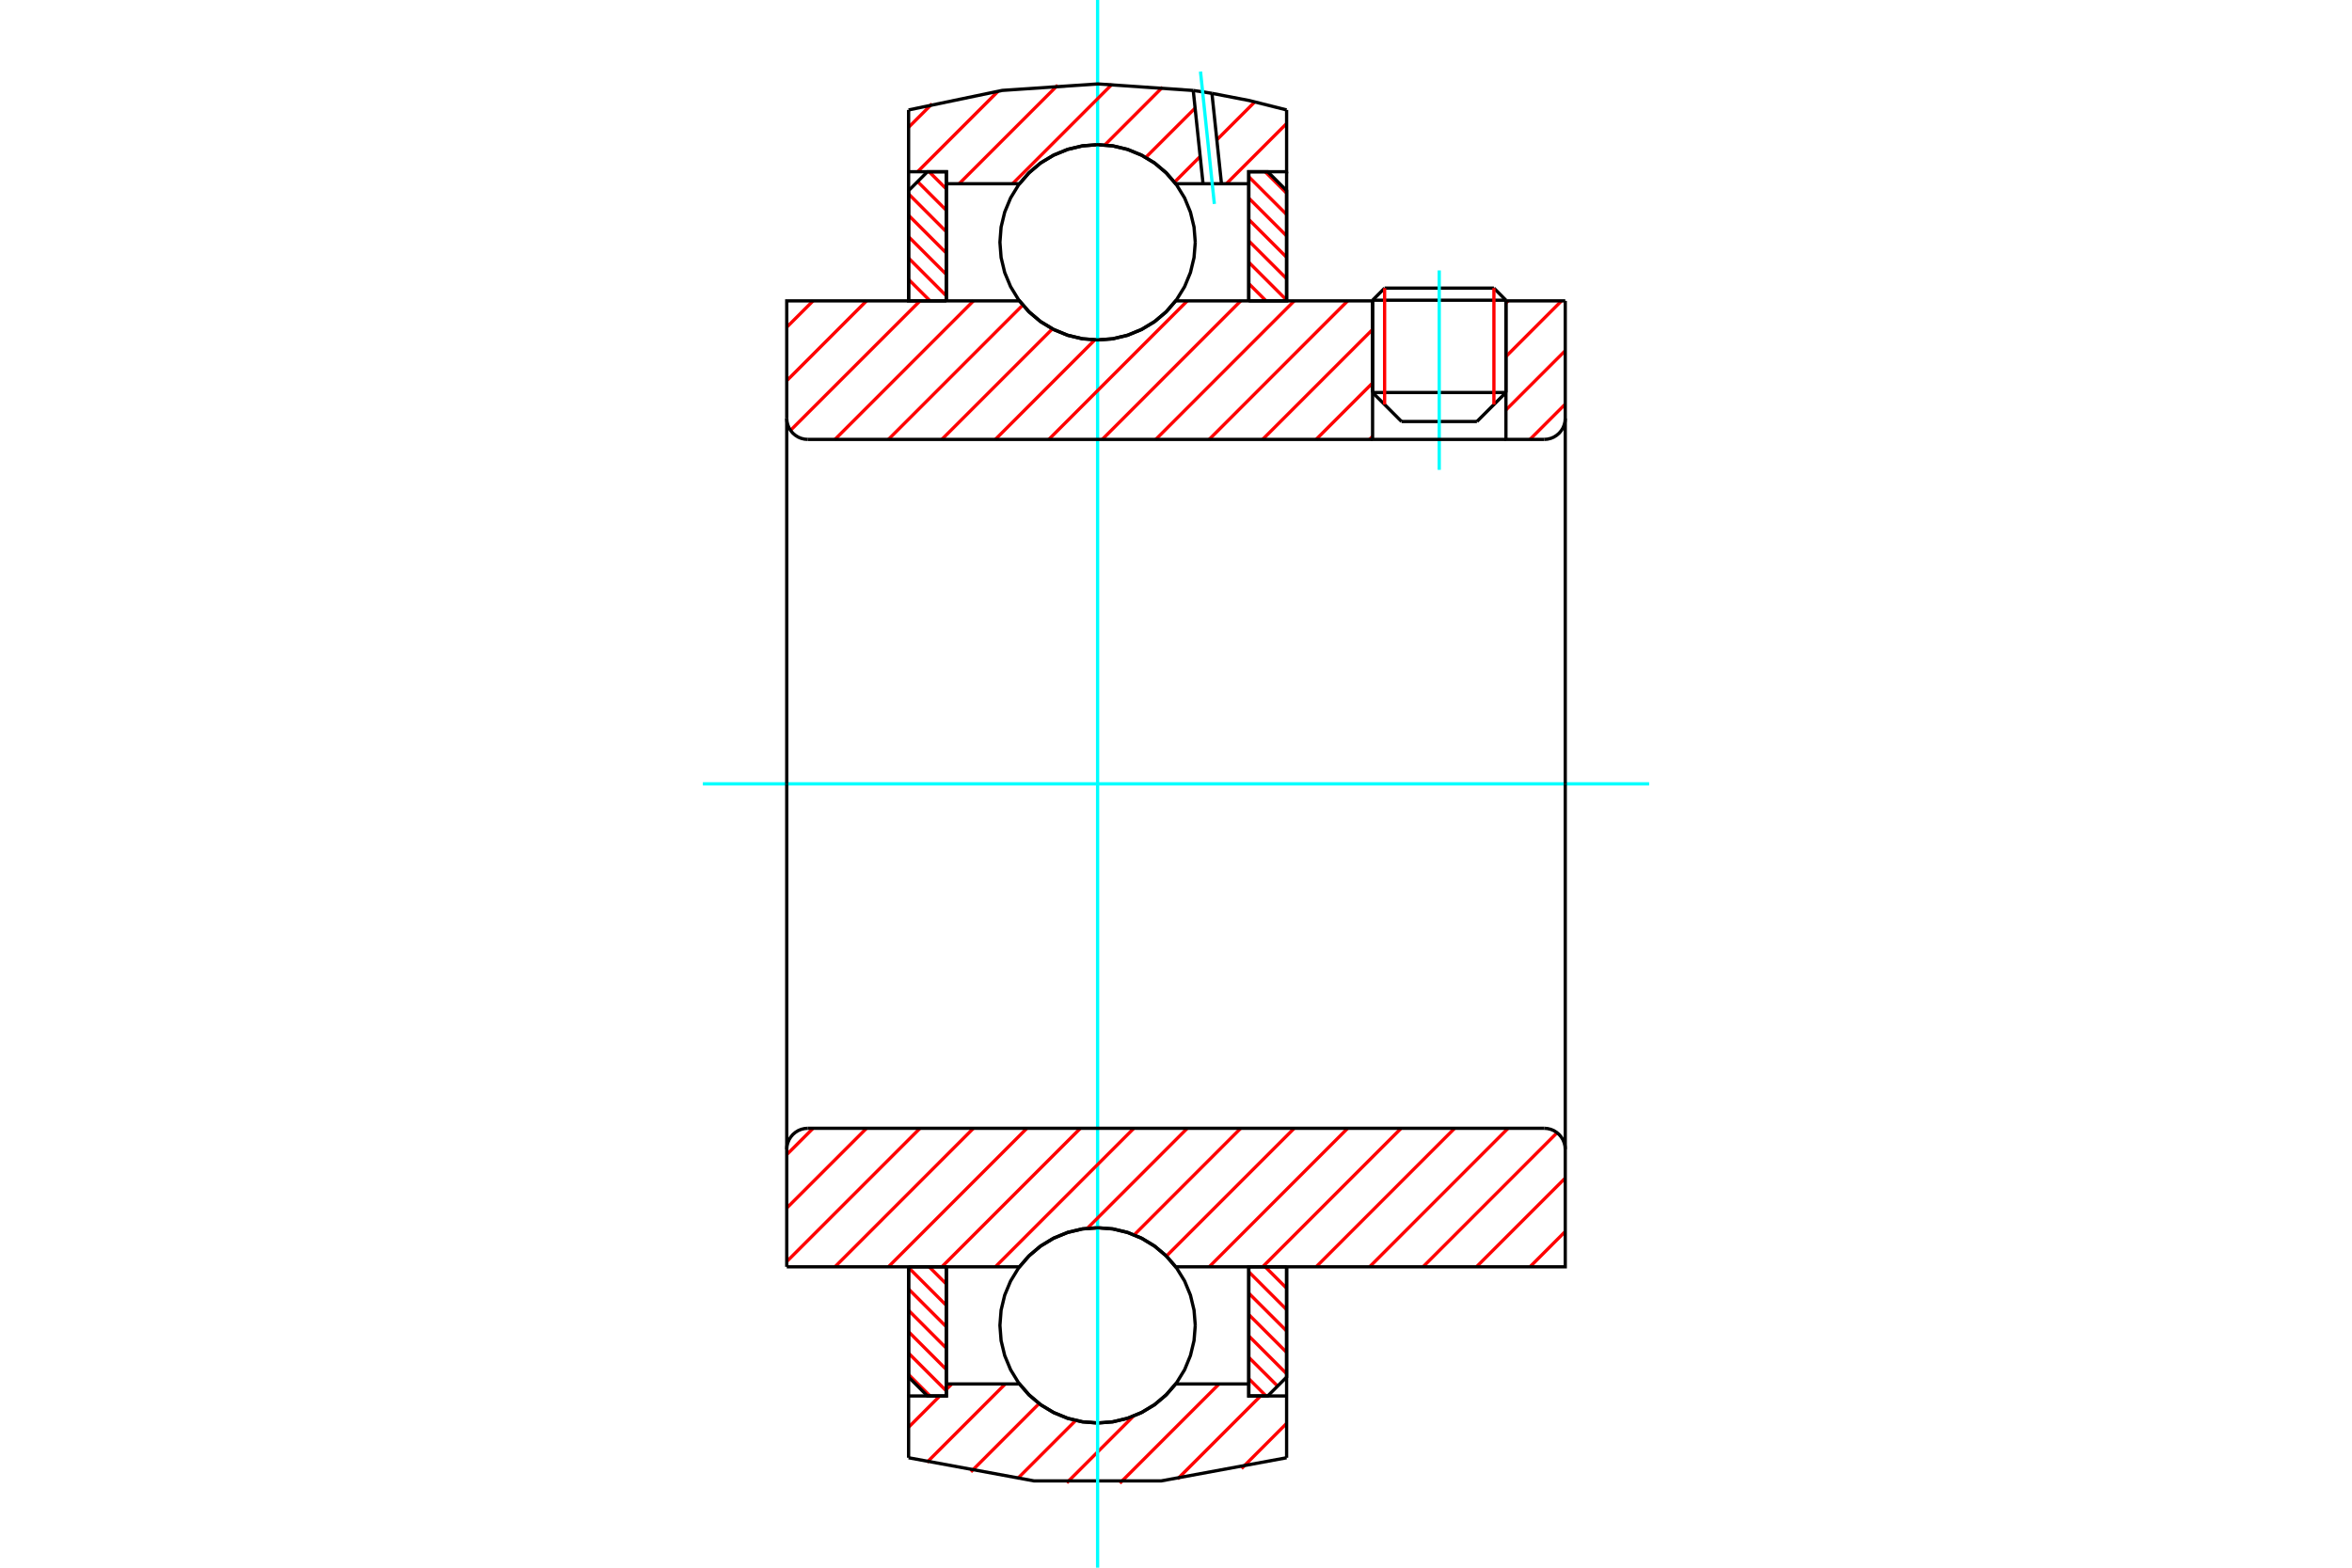 <?xml version="1.0" standalone="no"?>
<!DOCTYPE svg PUBLIC "-//W3C//DTD SVG 1.1//EN"
	"http://www.w3.org/Graphics/SVG/1.1/DTD/svg11.dtd">
<svg xmlns="http://www.w3.org/2000/svg" height="100%" width="100%" viewBox="0 0 36000 24000">
	<rect x="-1800" y="-1200" width="39600" height="26400" style="fill:#FFF"/>
	<g style="fill:none; fill-rule:evenodd" transform="matrix(1 0 0 1 0 0)">
		<g style="fill:none; stroke:#000; stroke-width:50; shape-rendering:geometricPrecision">
			<line x1="23050" y1="4596" x2="21009" y2="4596"/>
			<line x1="21193" y1="4411" x2="22866" y2="4411"/>
			<line x1="21009" y1="6009" x2="23050" y2="6009"/>
			<line x1="22606" y1="6453" x2="21452" y2="6453"/>
			<line x1="21193" y1="4411" x2="21009" y2="4596"/>
			<line x1="23050" y1="4596" x2="22866" y2="4411"/>
			<line x1="22606" y1="6453" x2="23050" y2="6009"/>
			<line x1="21009" y1="6009" x2="21452" y2="6453"/>
			<line x1="21009" y1="4596" x2="21009" y2="6009"/>
			<line x1="23050" y1="6009" x2="23050" y2="4596"/>
		</g>
		<g style="fill:none; stroke:#0FF; stroke-width:50; shape-rendering:geometricPrecision">
			<line x1="22029" y1="7193" x2="22029" y2="4140"/>
		</g>
		<g style="fill:none; stroke:#F00; stroke-width:50; shape-rendering:geometricPrecision">
			<line x1="22866" y1="4411" x2="22866" y2="6193"/>
			<line x1="21193" y1="6193" x2="21193" y2="4411"/>
			<line x1="13907" y1="21043" x2="14235" y2="21371"/>
			<line x1="13907" y1="20716" x2="14485" y2="21294"/>
			<line x1="13907" y1="20388" x2="14485" y2="20967"/>
			<line x1="13907" y1="20061" x2="14485" y2="20640"/>
			<line x1="13907" y1="19734" x2="14485" y2="20312"/>
			<line x1="13907" y1="19406" x2="14485" y2="19985"/>
			<line x1="14221" y1="19394" x2="14485" y2="19658"/>
		</g>
		<g style="fill:none; stroke:#000; stroke-width:50; shape-rendering:geometricPrecision">
			<polyline points="13907,19394 13907,21082 14196,21371 14485,21371 14485,19394 13907,19394"/>
		</g>
		<g style="fill:none; stroke:#0FF; stroke-width:50; shape-rendering:geometricPrecision">
			<line x1="10758" y1="12000" x2="25242" y2="12000"/>
		</g>
		<g style="fill:none; stroke:#F00; stroke-width:50; shape-rendering:geometricPrecision">
			<line x1="13907" y1="4606" x2="13907" y2="4606"/>
			<line x1="13907" y1="4278" x2="14235" y2="4606"/>
			<line x1="13907" y1="3951" x2="14485" y2="4530"/>
			<line x1="13907" y1="3624" x2="14485" y2="4202"/>
			<line x1="13907" y1="3296" x2="14485" y2="3875"/>
			<line x1="13907" y1="2969" x2="14485" y2="3548"/>
			<line x1="14045" y1="2780" x2="14485" y2="3220"/>
			<line x1="14221" y1="2629" x2="14485" y2="2893"/>
		</g>
		<g style="fill:none; stroke:#000; stroke-width:50; shape-rendering:geometricPrecision">
			<polyline points="14485,4606 14485,2629 14196,2629 13907,2918 13907,4606 14485,4606"/>
		</g>
		<g style="fill:none; stroke:#F00; stroke-width:50; shape-rendering:geometricPrecision">
			<line x1="19692" y1="19394" x2="19693" y2="19394"/>
			<line x1="19365" y1="19394" x2="19693" y2="19722"/>
			<line x1="19114" y1="19470" x2="19693" y2="20049"/>
			<line x1="19114" y1="19798" x2="19693" y2="20376"/>
			<line x1="19114" y1="20125" x2="19693" y2="20704"/>
			<line x1="19114" y1="20452" x2="19693" y2="21031"/>
			<line x1="19114" y1="20780" x2="19555" y2="21220"/>
			<line x1="19114" y1="21107" x2="19378" y2="21371"/>
		</g>
		<g style="fill:none; stroke:#000; stroke-width:50; shape-rendering:geometricPrecision">
			<polyline points="19693,19394 19693,21082 19404,21371 19114,21371 19114,19394 19693,19394"/>
		</g>
		<g style="fill:none; stroke:#F00; stroke-width:50; shape-rendering:geometricPrecision">
			<line x1="19365" y1="2629" x2="19693" y2="2957"/>
			<line x1="19114" y1="2706" x2="19693" y2="3284"/>
			<line x1="19114" y1="3033" x2="19693" y2="3612"/>
			<line x1="19114" y1="3360" x2="19693" y2="3939"/>
			<line x1="19114" y1="3688" x2="19693" y2="4266"/>
			<line x1="19114" y1="4015" x2="19693" y2="4594"/>
			<line x1="19114" y1="4342" x2="19378" y2="4606"/>
		</g>
		<g style="fill:none; stroke:#000; stroke-width:50; shape-rendering:geometricPrecision">
			<polyline points="19114,4606 19114,2629 19404,2629 19693,2918 19693,4606 19114,4606"/>
			<polyline points="18295,3710 18276,3476 18221,3248 18132,3031 18009,2831 17857,2653 17678,2500 17478,2378 17262,2288 17034,2233 16800,2215 16566,2233 16338,2288 16121,2378 15921,2500 15743,2653 15590,2831 15468,3031 15378,3248 15323,3476 15305,3710 15323,3943 15378,4172 15468,4388 15590,4588 15743,4767 15921,4919 16121,5041 16338,5131 16566,5186 16800,5204 17034,5186 17262,5131 17478,5041 17678,4919 17857,4767 18009,4588 18132,4388 18221,4172 18276,3943 18295,3710"/>
			<polyline points="18295,20290 18276,20057 18221,19828 18132,19612 18009,19412 17857,19233 17678,19081 17478,18959 17262,18869 17034,18814 16800,18796 16566,18814 16338,18869 16121,18959 15921,19081 15743,19233 15590,19412 15468,19612 15378,19828 15323,20057 15305,20290 15323,20524 15378,20752 15468,20969 15590,21169 15743,21347 15921,21500 16121,21622 16338,21712 16566,21767 16800,21785 17034,21767 17262,21712 17478,21622 17678,21500 17857,21347 18009,21169 18132,20969 18221,20752 18276,20524 18295,20290"/>
		</g>
		<g style="fill:none; stroke:#F00; stroke-width:50; shape-rendering:geometricPrecision">
			<line x1="19693" y1="21791" x2="19003" y2="22482"/>
			<line x1="19295" y1="21371" x2="18024" y2="22642"/>
			<line x1="18660" y1="21187" x2="17140" y2="22707"/>
			<line x1="17349" y1="21680" x2="16329" y2="22700"/>
			<line x1="16464" y1="21747" x2="15572" y2="22639"/>
			<line x1="15905" y1="21487" x2="14860" y2="22533"/>
			<line x1="15387" y1="21187" x2="14188" y2="22387"/>
			<line x1="14569" y1="21187" x2="14485" y2="21271"/>
			<line x1="14385" y1="21371" x2="13907" y2="21850"/>
		</g>
		<g style="fill:none; stroke:#000; stroke-width:50; shape-rendering:geometricPrecision">
			<polyline points="19693,19394 19693,21371 19693,22317"/>
			<polyline points="13907,22317 15825,22671 17775,22671 19693,22317"/>
			<polyline points="13907,22317 13907,21371 14485,21371 14485,21187 14485,19394"/>
			<polyline points="14485,21187 15604,21187 15756,21361 15933,21509 16131,21627 16345,21714 16570,21767 16800,21785 17030,21767 17254,21714 17468,21627 17666,21509 17843,21361 17996,21187 19114,21187 19114,19394"/>
			<polyline points="19114,21187 19114,21371 19693,21371"/>
			<line x1="13907" y1="21371" x2="13907" y2="19394"/>
		</g>
		<g style="fill:none; stroke:#0FF; stroke-width:50; shape-rendering:geometricPrecision">
			<line x1="16800" y1="24000" x2="16800" y2="0"/>
		</g>
		<g style="fill:none; stroke:#F00; stroke-width:50; shape-rendering:geometricPrecision">
			<line x1="19693" y1="1891" x2="18771" y2="2813"/>
			<line x1="19204" y1="1562" x2="18625" y2="2141"/>
			<line x1="18370" y1="2395" x2="17977" y2="2789"/>
			<line x1="18293" y1="1655" x2="17537" y2="2410"/>
			<line x1="17794" y1="1335" x2="16910" y2="2220"/>
			<line x1="17021" y1="1290" x2="15498" y2="2813"/>
			<line x1="16189" y1="1304" x2="14680" y2="2813"/>
			<line x1="15275" y1="1399" x2="14045" y2="2629"/>
			<line x1="14267" y1="1589" x2="13907" y2="1949"/>
		</g>
		<g style="fill:none; stroke:#000; stroke-width:50; shape-rendering:geometricPrecision">
			<polyline points="13907,4606 13907,2629 13907,1683"/>
			<polyline points="18264,1385 16803,1285 15341,1384 13907,1683"/>
			<polyline points="18550,1429 18407,1406 18264,1385"/>
			<polyline points="19693,1683 19125,1540 18550,1429"/>
			<polyline points="19693,1683 19693,2629 19114,2629 19114,2813 19114,4606"/>
			<polyline points="19114,2813 18696,2813 18414,2813 17996,2813 17843,2639 17666,2491 17468,2373 17254,2286 17030,2233 16800,2215 16570,2233 16345,2286 16131,2373 15933,2491 15756,2639 15604,2813 14485,2813 14485,4606"/>
			<polyline points="14485,2813 14485,2629 13907,2629"/>
			<line x1="19693" y1="2629" x2="19693" y2="4606"/>
		</g>
		<g style="fill:none; stroke:#0FF; stroke-width:50; shape-rendering:geometricPrecision">
			<line x1="18587" y1="3122" x2="18375" y2="1096"/>
		</g>
		<g style="fill:none; stroke:#000; stroke-width:50; shape-rendering:geometricPrecision">
			<line x1="18414" y1="2813" x2="18264" y2="1385"/>
			<line x1="18696" y1="2813" x2="18550" y2="1429"/>
		</g>
		<g style="fill:none; stroke:#F00; stroke-width:50; shape-rendering:geometricPrecision">
			<line x1="23958" y1="18853" x2="23418" y2="19394"/>
			<line x1="23958" y1="18035" x2="22599" y2="19394"/>
			<line x1="23833" y1="17341" x2="21781" y2="19394"/>
			<line x1="23083" y1="17273" x2="20963" y2="19394"/>
			<line x1="22265" y1="17273" x2="20145" y2="19394"/>
			<line x1="21446" y1="17273" x2="19326" y2="19394"/>
			<line x1="20628" y1="17273" x2="18508" y2="19394"/>
			<line x1="19810" y1="17273" x2="17853" y2="19230"/>
			<line x1="18991" y1="17273" x2="17360" y2="18905"/>
			<line x1="18173" y1="17273" x2="16642" y2="18805"/>
			<line x1="17355" y1="17273" x2="15235" y2="19394"/>
			<line x1="16537" y1="17273" x2="14416" y2="19394"/>
			<line x1="15718" y1="17273" x2="13598" y2="19394"/>
			<line x1="14900" y1="17273" x2="12780" y2="19394"/>
			<line x1="14082" y1="17273" x2="12042" y2="19313"/>
			<line x1="13263" y1="17273" x2="12042" y2="18494"/>
			<line x1="12445" y1="17273" x2="12042" y2="17676"/>
		</g>
		<g style="fill:none; stroke:#000; stroke-width:50; shape-rendering:geometricPrecision">
			<line x1="12042" y1="12000" x2="12042" y2="19394"/>
			<polyline points="12364,17273 12314,17277 12264,17289 12218,17308 12175,17335 12136,17368 12104,17406 12077,17449 12058,17496 12046,17545 12042,17595"/>
			<line x1="12364" y1="17273" x2="23636" y2="17273"/>
			<polyline points="23958,17595 23954,17545 23942,17496 23923,17449 23896,17406 23864,17368 23825,17335 23782,17308 23736,17289 23686,17277 23636,17273"/>
			<polyline points="23958,17595 23958,19394 23379,19394 17996,19394 17843,19220 17666,19072 17468,18953 17254,18866 17030,18813 16800,18796 16570,18813 16345,18866 16131,18953 15933,19072 15756,19220 15604,19394 12621,19394 12042,19394"/>
			<line x1="23958" y1="12000" x2="23958" y2="17595"/>
		</g>
		<g style="fill:none; stroke:#F00; stroke-width:50; shape-rendering:geometricPrecision">
			<line x1="23958" y1="6187" x2="23418" y2="6727"/>
			<line x1="23958" y1="5368" x2="23050" y2="6276"/>
			<line x1="23901" y1="4606" x2="23050" y2="5458"/>
			<line x1="23083" y1="4606" x2="23050" y2="4640"/>
			<line x1="21009" y1="6681" x2="20963" y2="6727"/>
			<line x1="21009" y1="5863" x2="20145" y2="6727"/>
			<line x1="21009" y1="5044" x2="19326" y2="6727"/>
			<line x1="20628" y1="4606" x2="18508" y2="6727"/>
			<line x1="19810" y1="4606" x2="17690" y2="6727"/>
			<line x1="18991" y1="4606" x2="16871" y2="6727"/>
			<line x1="18173" y1="4606" x2="16053" y2="6727"/>
			<line x1="16758" y1="5203" x2="15235" y2="6727"/>
			<line x1="16108" y1="5035" x2="14416" y2="6727"/>
			<line x1="15655" y1="4670" x2="13598" y2="6727"/>
			<line x1="14900" y1="4606" x2="12780" y2="6727"/>
			<line x1="14082" y1="4606" x2="12100" y2="6588"/>
			<line x1="13263" y1="4606" x2="12042" y2="5828"/>
			<line x1="12445" y1="4606" x2="12042" y2="5009"/>
		</g>
		<g style="fill:none; stroke:#000; stroke-width:50; shape-rendering:geometricPrecision">
			<line x1="23958" y1="12000" x2="23958" y2="4606"/>
			<polyline points="23636,6727 23686,6723 23736,6711 23782,6692 23825,6665 23864,6632 23896,6594 23923,6551 23942,6504 23954,6455 23958,6405"/>
			<polyline points="23636,6727 23050,6727 23050,4606"/>
			<polyline points="23050,6727 21009,6727 21009,4606"/>
			<line x1="21009" y1="6727" x2="12364" y2="6727"/>
			<polyline points="12042,6405 12046,6455 12058,6504 12077,6551 12104,6594 12136,6632 12175,6665 12218,6692 12264,6711 12314,6723 12364,6727"/>
			<polyline points="12042,6405 12042,4606 12621,4606 15604,4606 15756,4780 15933,4928 16131,5047 16345,5134 16570,5187 16800,5204 17030,5187 17254,5134 17468,5047 17666,4928 17843,4780 17996,4606 21009,4606"/>
			<line x1="23050" y1="4606" x2="23958" y2="4606"/>
			<line x1="12042" y1="12000" x2="12042" y2="6405"/>
		</g>
	</g>
</svg>
